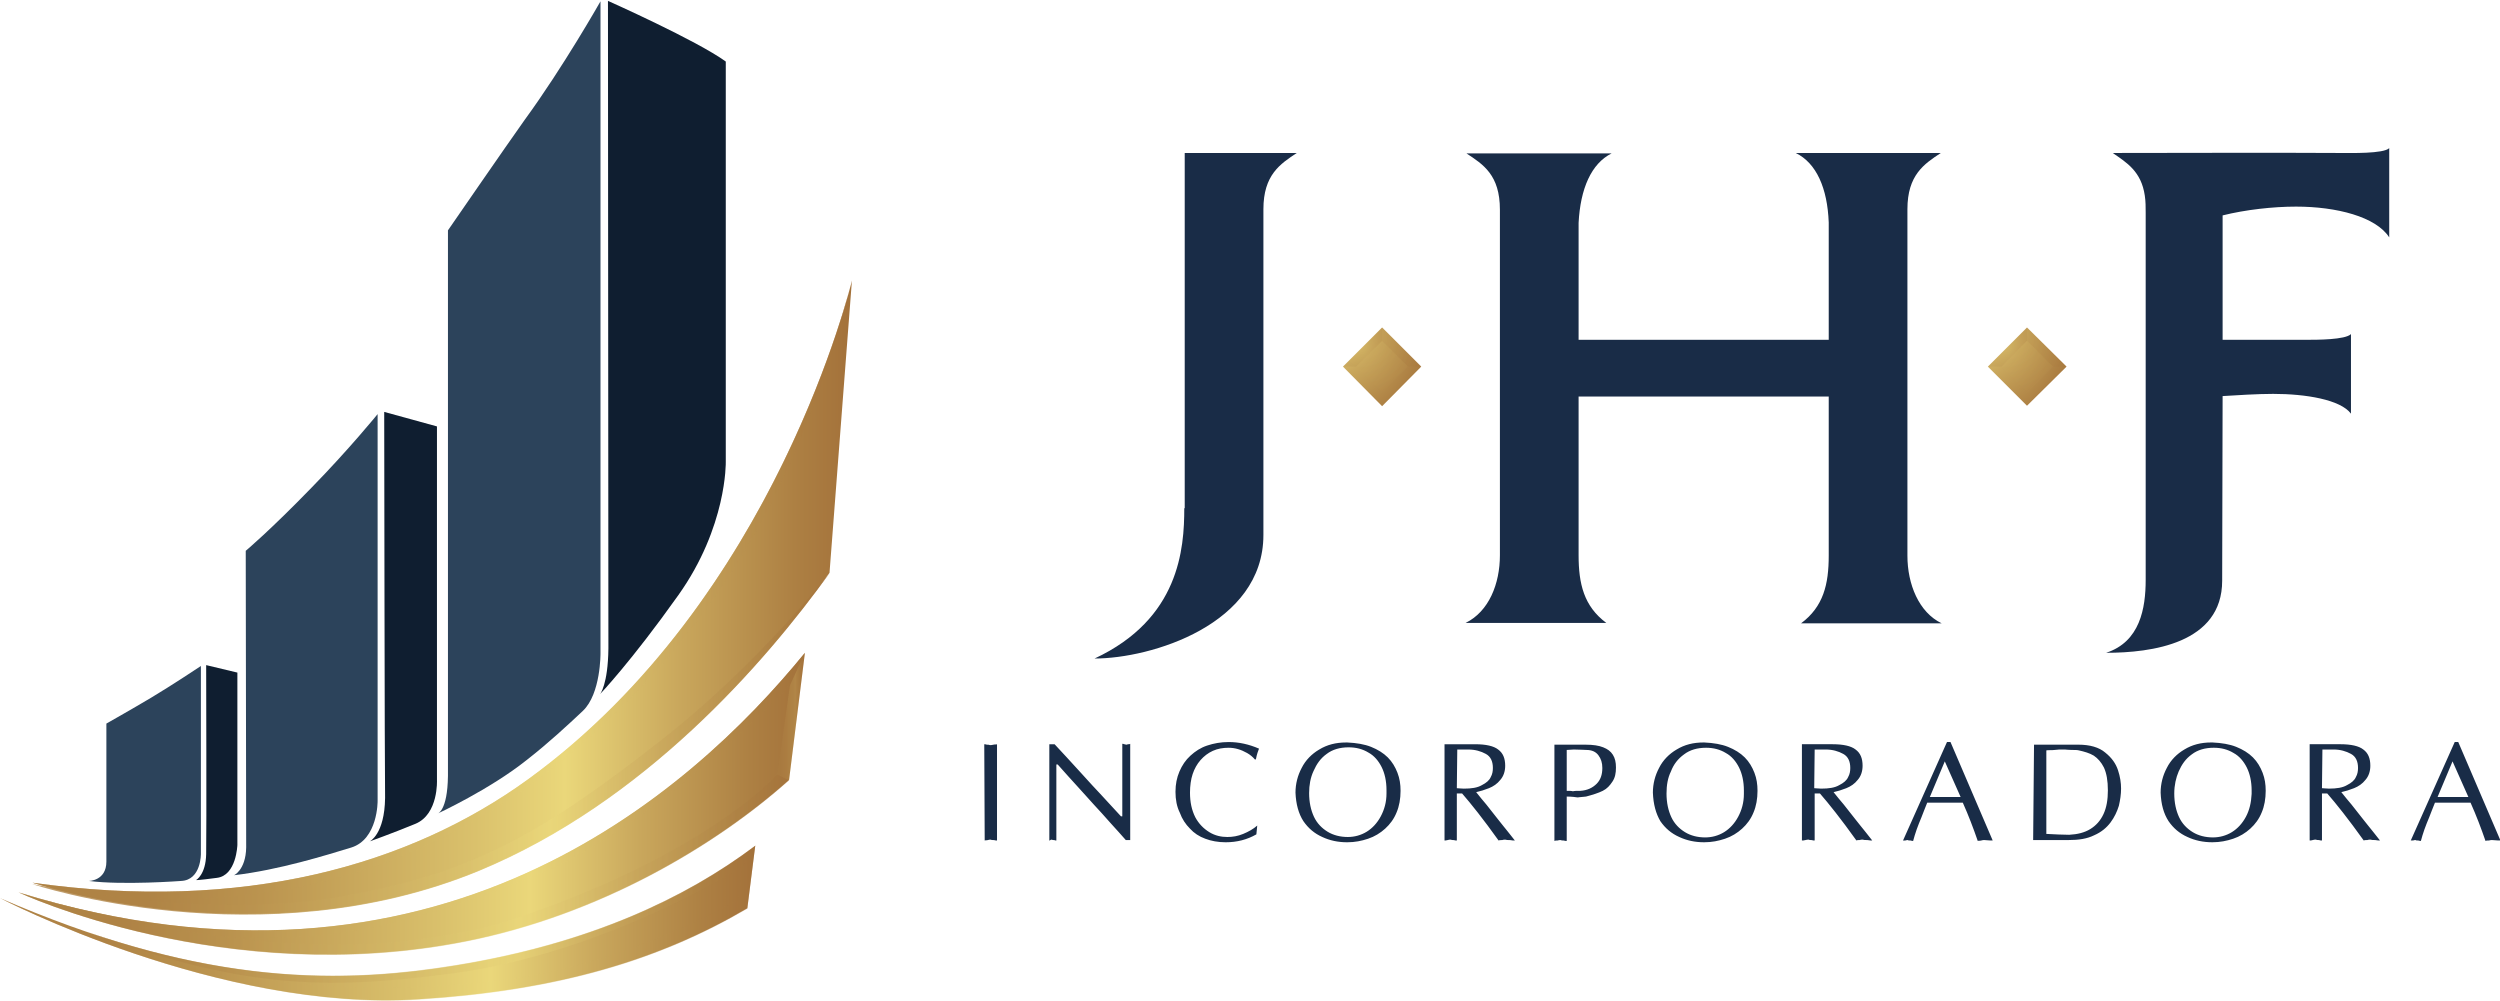 <svg enable-background="new 0 0 568.7 227.6" viewBox="0 0 568.7 227.6" xmlns="http://www.w3.org/2000/svg" xmlns:xlink="http://www.w3.org/1999/xlink"><linearGradient id="a"><stop offset="0" stop-color="#ead77a"/><stop offset=".4" stop-color="#c9a75c"/><stop offset=".8" stop-color="#ad8043"/><stop offset="1" stop-color="#a3713a"/></linearGradient><radialGradient id="b" cx="301.81" cy="118.729" gradientTransform="matrix(1 0 0 -1 .001 194.125)" gradientUnits="userSpaceOnUse" r="26.61" xlink:href="#a"/><radialGradient id="c" cx="309.4" cy="119.729" gradientTransform="matrix(1 0 0 -1 .001 194.125)" gradientUnits="userSpaceOnUse" r="23.18" xlink:href="#a"/><radialGradient id="d" cx="303.14" cy="118.489" gradientTransform="matrix(1 0 0 -1 0 194.118)" gradientUnits="userSpaceOnUse" r="21.65" xlink:href="#a"/><radialGradient id="e" cx="309.94" cy="115.144" gradientTransform="matrix(1 0 0 -1 0 194.118)" gradientUnits="userSpaceOnUse" r="4.457" xlink:href="#a"/><radialGradient id="f" cx="448.56" cy="118.729" gradientTransform="matrix(1 0 0 -1 -.004 194.117)" gradientUnits="userSpaceOnUse" r="26.61" xlink:href="#a"/><radialGradient id="g" cx="456.15" cy="119.729" gradientTransform="matrix(1 0 0 -1 -.004 194.117)" gradientUnits="userSpaceOnUse" r="23.18" xlink:href="#a"/><radialGradient id="h" cx="449.89" cy="118.489" gradientTransform="matrix(1 0 0 -1 0 194.118)" gradientUnits="userSpaceOnUse" r="21.65" xlink:href="#a"/><radialGradient id="i" cx="456.69" cy="115.144" gradientTransform="matrix(1 0 0 -1 0 194.118)" gradientUnits="userSpaceOnUse" r="4.457" xlink:href="#a"/><linearGradient id="j"><stop offset=".14" stop-color="#af8345"/><stop offset=".28" stop-color="#bb944f"/><stop offset=".54" stop-color="#dac16c"/><stop offset=".65" stop-color="#ead77a"/><stop offset=".79" stop-color="#c9a75c"/><stop offset=".93" stop-color="#ad8043"/><stop offset="1" stop-color="#a3713a"/></linearGradient><linearGradient id="k" gradientTransform="matrix(1 0 0 -1 0 194.118)" gradientUnits="userSpaceOnUse" x1="4.23" x2="183.15" xlink:href="#j" y1="11.261" y2="11.261"/><linearGradient id="l" gradientTransform="matrix(1 0 0 -1 0 194.118)" gradientUnits="userSpaceOnUse" x1="4.22" x2="183.14" xlink:href="#j" y1="13.13" y2="13.13"/><linearGradient id="m" gradientTransform="matrix(1 0 0 -1 0 194.118)" gradientUnits="userSpaceOnUse" x1="4.23" x2="179.48" xlink:href="#j" y1="-2.584" y2="-2.584"/><linearGradient id="n" gradientTransform="matrix(1 0 0 -1 0 194.118)" gradientUnits="userSpaceOnUse" x1="176.8" x2="183.15" xlink:href="#j" y1="31.129" y2="31.129"/><linearGradient id="o" gradientTransform="matrix(1 0 0 -1 0 194.118)" gradientUnits="userSpaceOnUse" x1="7.37" x2="193.78" xlink:href="#j" y1="58.204" y2="58.204"/><linearGradient id="p" gradientTransform="matrix(1 0 0 -1 0 194.118)" gradientUnits="userSpaceOnUse" x1="7.37" x2="193.4" xlink:href="#j" y1="59.195" y2="59.195"/><linearGradient id="q" gradientTransform="matrix(1 0 0 -1 0 194.118)" gradientUnits="userSpaceOnUse" x1="7.36" x2="188.68" xlink:href="#j" y1="24.959" y2="24.959"/><linearGradient id="r" gradientTransform="matrix(1 0 0 -1 0 194.118)" gradientUnits="userSpaceOnUse" x1="0" x2="171.85" xlink:href="#j" y1="-15.867" y2="-15.867"/><linearGradient id="s" gradientTransform="matrix(1 0 0 -1 0 194.118)" gradientUnits="userSpaceOnUse" x1="19.26" x2="171.85" xlink:href="#j" y1="-13.851" y2="-13.851"/><linearGradient id="t" gradientTransform="matrix(1 0 0 -1 0 194.118)" gradientUnits="userSpaceOnUse" x1=".02" x2="171.86" xlink:href="#j" y1="-15.872" y2="-15.872"/><path d="m24.2 164.6s5.5-3.1 10.2-5.9 11.3-7.2 11.3-7.2v42.7s.1 6-4.5 6.2c0 0-13.2 1-21 0 0 0 4 0 4-4.4 0-4.3 0-31.4 0-31.4z" fill="#2c435b"/><path d="m46.9 151.3 7.1 1.7v39.2s-.2 7-4.7 7.5c-4.5.6-4.7.5-4.7.5s2.2-1.2 2.3-5.9 0-43 0-43z" fill="#0f1e30"/><path d="m55.9 125.3s5.5-4.6 15-14.4c8.6-8.8 15-16.7 15-16.7v88s.1 8.7-6 10.6c-5.6 1.7-16.4 5.1-26.7 6.3-.1.1 2.7-1.1 2.8-6.3 0-5.2-.1-67.5-.1-67.5z" fill="#2c435b"/><path d="m87.4 93.7 12 3.3v80.4s.4 7.8-4.9 10c-5.6 2.3-10.4 4-10.4 4s3.4-1.6 3.5-9.9c-.1-4.5-.2-87.8-.2-87.8z" fill="#0f1e30"/><path d="m101.9 52.4s13.3-19.3 17.5-25.2c8.7-11.9 17.2-26.9 17.2-26.9v148.3s.1 9.2-4 13.1c-3.4 3.2-7.8 7.3-12.8 11.2-8.4 6.7-20.3 12.2-20.3 12.2s2.3-.5 2.4-8.6c0-8.5 0-124.1 0-124.1z" fill="#2c435b"/><path d="m138.3.2s20.2 9 26.8 13.8v91.1s.3 14.7-10.8 30.3c-10.8 15.2-17.8 22.5-17.8 22.5s1.8-2.1 1.9-10.4c0-5.1-.1-147.3-.1-147.3z" fill="#0f1e30"/><g clip-rule="evenodd" fill="#192c47" fill-rule="evenodd"><path d="m223.9 169.3c.1 0 .3 0 .6.1.3 0 .5 0 .7.1.2 0 .4 0 .8-.1s.6 0 .8-.1v21.9c-.1 0-.4 0-.7-.1-.3 0-.6 0-.7-.1-.2 0-.4 0-.7.1s-.5 0-.7.1zm14.8 21.9v-21.9h1.2c1.7 1.8 3.6 3.9 5.8 6.3s3.7 4.1 4.6 5c.9 1 2.5 2.7 4.7 5.1h.3v-16.5c.1 0 .3 0 .4.1.2 0 .3 0 .4.1.1 0 .3 0 .5-.1.2 0 .4 0 .5-.1v21.9h-1c-1-1.1-2.1-2.4-3.5-3.9-1.3-1.5-2.6-2.9-3.8-4.2s-2.4-2.7-3.7-4.1-2.8-3.1-4.5-5h-.3v17.3c-.1 0-.3 0-.5-.1-.2 0-.4 0-.5-.1-.1 0-.2 0-.4.1 0 .1-.1.1-.2.1m28.7-11.1c0-1.7.3-3.2.9-4.6s1.4-2.6 2.5-3.6 2.3-1.8 3.8-2.3 3.1-.8 4.9-.8c2.3 0 4.6.5 6.9 1.5-.2.5-.5 1.3-.7 2.4l-.2.1c-.5-.6-1.1-1.1-1.8-1.5s-1.4-.7-2.1-.9-1.4-.3-2.1-.3c-1.3 0-2.5.2-3.6.7s-2 1.2-2.8 2.1-1.4 2-1.8 3.2-.6 2.7-.6 4.2c0 2.2.4 4 1.2 5.6.8 1.5 1.9 2.6 3.2 3.4s2.7 1.1 4.1 1.1c1.2 0 2.4-.2 3.6-.7s2.3-1.1 3.2-1.9l-.2 2c-2.1 1.2-4.4 1.8-7 1.8-1.7 0-3.3-.3-4.6-.8-1.4-.5-2.6-1.3-3.5-2.3-1-1-1.8-2.2-2.3-3.6-.7-1.4-1-3-1-4.8m27.3.2c0-2 .5-3.9 1.4-5.6.9-1.8 2.3-3.2 4-4.2 1.8-1.1 3.8-1.6 6.1-1.6h.3c2.1.1 3.9.4 5.4 1s2.8 1.4 3.8 2.4 1.7 2.2 2.2 3.5.7 2.6.7 4.1c0 1.8-.3 3.5-.9 4.9-.6 1.5-1.5 2.7-2.6 3.7s-2.4 1.8-3.9 2.3-3 .8-4.7.8h-.1c-2 0-3.9-.4-5.6-1.2-1.8-.8-3.2-2-4.3-3.6-1.1-1.7-1.7-3.9-1.8-6.5m3.1.1c0 2.1.4 3.9 1.1 5.4s1.8 2.6 3.1 3.4 2.9 1.2 4.6 1.2c1.5 0 3-.4 4.3-1.2s2.4-2 3.2-3.5 1.3-3.2 1.3-5.2c0-.1 0-.2 0-.4s0-.3 0-.4c0-2-.4-3.8-1.1-5.2s-1.7-2.6-3-3.3c-1.3-.8-2.8-1.2-4.5-1.2-2 0-3.7.5-5 1.5-1.4 1-2.3 2.3-3 3.9-.7 1.5-1 3.2-1 5m30.8 10.8v-21.9h7c2.4 0 4.2.4 5.2 1.2 1.1.8 1.6 2 1.6 3.7 0 1.3-.4 2.4-1.1 3.2-.7.9-1.6 1.5-2.6 1.9s-2 .7-2.9.9c.8 1 1.6 2 2.3 2.8.7.9 1.5 1.9 2.6 3.3 1 1.3 1.7 2.1 2 2.5s.9 1.1 1.9 2.4c-.3 0-.6 0-1.1-.1-.5 0-.8 0-1.1-.1-.2 0-.4 0-.7.1-.3 0-.6 0-.8.1-3.5-4.9-6.3-8.4-8.3-10.7h-1.2v10.7c-.2 0-.4 0-.7-.1-.3 0-.5 0-.7-.1-.2 0-.4 0-.7.1s-.6.1-.7.1m2.8-11.9c.4 0 .9.1 1.6.1 1.7 0 3.1-.2 4.1-.8 1-.5 1.7-1.1 2-1.8.4-.7.5-1.4.5-2.1 0-1.5-.5-2.6-1.6-3.2s-2.4-1-4-1c-.3 0-.8 0-1.3 0-.6 0-1 0-1.2 0zm25 1.9v10.1c-.2 0-.4 0-.7-.1-.3 0-.5 0-.7-.1-.2 0-.4 0-.7.1-.3 0-.5 0-.7.1v-21.9h7.1c1.7 0 3 .2 4 .6s1.7.9 2.2 1.7.7 1.7.7 2.9c0 1.3-.2 2.3-.8 3.2s-1.2 1.6-2.2 2.1-2.3.9-3.8 1.3c-.3 0-.6.1-1 .1s-.7.1-.9.1c-1.4-.2-2.2-.2-2.5-.2m0-10.6v9.3c.6 0 1.1 0 1.4.1.4-.1.9-.1 1.7-.1 1.6-.1 2.8-.7 3.7-1.6s1.3-2.1 1.3-3.6c0-1.2-.3-2.1-.9-2.9s-1.5-1.2-2.7-1.2c-.5 0-1.5-.1-2.9-.1zm19.6 9.7c0-2 .5-3.9 1.4-5.6.9-1.8 2.3-3.2 4-4.2 1.8-1.1 3.8-1.6 6.1-1.6h.2c2.1.1 3.9.4 5.4 1s2.8 1.4 3.8 2.4 1.7 2.2 2.2 3.5.7 2.6.7 4.1c0 1.8-.3 3.5-.9 4.9-.6 1.5-1.5 2.7-2.6 3.7s-2.4 1.8-3.9 2.3-3 .8-4.7.8h-.1c-2 0-3.9-.4-5.6-1.2-1.8-.8-3.2-2-4.3-3.6-1-1.7-1.6-3.8-1.7-6.5m3.1.2c0 2.1.4 3.9 1.1 5.4s1.8 2.6 3.1 3.4 2.9 1.2 4.6 1.2c1.5 0 3-.4 4.3-1.2s2.4-2 3.2-3.5 1.3-3.2 1.3-5.2c0-.1 0-.2 0-.4s0-.3 0-.4c0-2-.4-3.8-1.1-5.2s-1.7-2.6-3-3.3c-1.3-.8-2.8-1.2-4.5-1.2-2 0-3.7.5-5 1.5-1.4 1-2.4 2.3-3 3.9-.7 1.4-1 3.1-1 5m30.8 10.7v-21.9h7c2.4 0 4.2.4 5.2 1.2 1.1.8 1.6 2 1.6 3.7 0 1.3-.4 2.4-1.1 3.2-.7.9-1.6 1.5-2.6 1.9s-2 .7-2.9.9c.8 1 1.6 2 2.3 2.8.7.9 1.5 1.9 2.6 3.3 1 1.3 1.7 2.1 2 2.5s.9 1.1 1.9 2.4c-.3 0-.6 0-1.1-.1-.5 0-.8 0-1.1-.1-.2 0-.4 0-.7.1-.3 0-.6 0-.7.1-3.5-4.9-6.3-8.4-8.3-10.7h-1.2v10.7c-.2 0-.4 0-.7-.1-.3 0-.5 0-.7-.1-.1 0-.4 0-.7.1s-.6.1-.8.1m2.8-11.9c.4 0 .9.1 1.6.1 1.7 0 3.1-.2 4.1-.8 1-.5 1.7-1.1 2-1.8.4-.7.5-1.4.5-2.1 0-1.5-.5-2.6-1.6-3.2s-2.4-1-4-1c-.3 0-.8 0-1.3 0-.6 0-1 0-1.2 0zm20.2 11.9 10-22.4h.8l9.6 22.4c-.3 0-.9 0-1.9-.1-.2 0-.4 0-.7.1s-.6 0-.8.1c-1-2.9-2.1-5.8-3.4-8.7h-8.1c-.5 1.2-.9 2.3-1.3 3.3s-.8 1.9-1.1 2.8-.6 1.8-.8 2.6c-.1 0-.3 0-.6-.1-.3 0-.5 0-.6-.1-.1 0-.3 0-.6.1-.3 0-.4 0-.5 0m6.1-9.9h7l-3.6-8.1zm23.7-11.9h10.1c2.6 0 4.7.6 6.1 1.8 1.5 1.2 2.4 2.5 2.9 4s.7 2.9.7 4.2-.2 2.6-.5 3.9c-.4 1.3-1 2.6-1.9 3.8s-2.1 2.2-3.7 2.9c-1.6.8-3.5 1.1-5.9 1.1h-8zm2.8 1.3v19c2 .1 3.8.2 5.2.2 1.9-.1 3.5-.5 4.8-1.3s2.3-1.9 3-3.4 1-3.3 1-5.4c0-2.2-.3-3.9-.9-5.2-.6-1.2-1.4-2.1-2.3-2.7-1-.6-2.1-.9-3.4-1.2-.4-.1-.9-.1-1.7-.1s-1.3-.1-1.5-.1c-.1 0-.4 0-.7 0s-.9 0-1.6.1-1.5 0-1.9.1m26 9.6c0-2 .5-3.9 1.4-5.6.9-1.8 2.3-3.2 4-4.2 1.8-1.1 3.8-1.6 6.1-1.6h.3c2.1.1 3.9.4 5.4 1s2.8 1.4 3.8 2.4 1.7 2.2 2.2 3.5.7 2.6.7 4.1c0 1.8-.3 3.5-.9 4.9-.6 1.5-1.5 2.7-2.6 3.7s-2.4 1.8-3.9 2.3-3 .8-4.7.8h-.1c-2 0-3.9-.4-5.6-1.2-1.8-.8-3.2-2-4.3-3.6-1.1-1.7-1.7-3.8-1.8-6.5m3.1.2c0 2.1.4 3.9 1.1 5.4s1.8 2.6 3.1 3.4 2.9 1.2 4.6 1.2c1.5 0 3-.4 4.3-1.2s2.4-2 3.2-3.5 1.2-3.2 1.3-5.2c0-.1 0-.2 0-.4s0-.3 0-.4c0-2-.4-3.8-1.1-5.2s-1.7-2.6-3-3.3c-1.3-.8-2.8-1.2-4.5-1.2-2 0-3.7.5-5 1.5-1.4 1-2.3 2.3-3 3.9-.6 1.4-1 3.1-1 5m30.8 10.7v-21.9h7c2.4 0 4.2.4 5.2 1.2 1.1.8 1.6 2 1.6 3.7 0 1.3-.4 2.4-1.1 3.2-.7.9-1.6 1.5-2.6 1.9s-2 .7-2.9.9c.8 1 1.6 2 2.3 2.8.7.9 1.5 1.9 2.6 3.3 1 1.3 1.7 2.1 2 2.5s.9 1.1 1.9 2.4c-.3 0-.6 0-1.1-.1-.5 0-.8 0-1.1-.1-.2 0-.4 0-.7.1-.3 0-.6 0-.8.1-3.5-4.9-6.3-8.4-8.3-10.7h-1.2v10.7c-.2 0-.4 0-.7-.1-.3 0-.5 0-.7-.1-.2 0-.4 0-.7.1s-.5.1-.7.1m2.8-11.9c.4 0 .9.1 1.6.1 1.7 0 3.1-.2 4.1-.8 1-.5 1.7-1.1 2-1.8.4-.7.5-1.4.5-2.1 0-1.5-.5-2.6-1.6-3.2s-2.4-1-4-1c-.3 0-.8 0-1.3 0-.6 0-1 0-1.2 0zm20.2 11.9 10-22.4h.8l9.6 22.4c-.3 0-.9 0-1.9-.1-.2 0-.4 0-.7.1-.3 0-.6 0-.8.1-1-2.9-2.1-5.8-3.4-8.7h-8.1c-.5 1.2-.9 2.3-1.3 3.3s-.8 1.9-1.1 2.8-.6 1.8-.8 2.6c-.1 0-.3 0-.6-.1-.3 0-.5 0-.6-.1-.1 0-.3 0-.6.1-.2 0-.4 0-.5 0m6.1-9.9h7l-3.6-8.1z"/><path d="m269.4 115.6c0 9.2-1.1 25.2-20.4 34.2 12.8 0 38.4-7.7 38.4-28.1v-74.1c0-7.8 3.8-10.3 7.6-12.8h-25.5v80.8z"/><path d="m505.6 90.1c3.2-.2 8-.5 11.5-.5 7.4 0 15.3 1.3 17.7 4.5v-18.1c-1.3 1.3-7.7 1.3-10.3 1.3h-18.9v-28.3c5.2-1.3 11.5-2 16.7-2 9.2 0 18.2 2.3 21.2 7v-20.3c-1.3 1.3-8.8 1.1-11.3 1.1-17.2-.1-34.4 0-51.6 0 3.2 2.2 6.5 4.2 7.3 9.7.2 1.3.2 2.6.2 3.9v83.5c0 6.5-1.3 14.1-9 16.6 10.3 0 26.4-2.1 26.4-16.4z"/><path d="m341.2 126.3c0 6.5-2.5 12.8-7.8 15.4h32c-5.1-3.8-6.3-8.9-6.3-15.4v-36.1h56.9v36.2c0 6.5-1.2 11.6-6.3 15.4h32c-5.2-2.5-7.8-8.9-7.8-15.4 0-26.2 0-52.5 0-78.8 0-7.8 3.8-10.3 7.6-12.8h-25.5-7.5c4.7 2.3 7.2 8 7.5 15.8v26.7h-56.9v-26.6c.4-7.8 2.9-13.5 7.5-15.8h-7.5-25.5c3.8 2.5 7.6 4.9 7.6 12.8z"/></g><path d="m305.5 83.4 8.9-8.9 8.9 8.9-8.9 9z" fill="url(#b)"/><path d="m308.5 83.4 5.9-5.8 5.9 5.8-5.9 5.9z" fill="url(#c)" opacity=".2"/><path d="m314.4 74.5v3l5.9 5.9h3z" fill="url(#d)" opacity=".25"/><path d="m305.5 83.4h3l5.9-5.9v-3z" fill="url(#e)" opacity=".1"/><path d="m452.2 83.4 8.9-8.9 9 8.9-9 8.9z" fill="url(#f)"/><path d="m455.3 83.4 5.8-5.9 5.9 5.9-5.9 5.9z" fill="url(#g)" opacity=".2"/><path d="m461.1 74.5v3l5.9 5.9h3.1z" fill="url(#h)" opacity=".2"/><path d="m452.2 83.4h3.1l5.8-5.9v-3z" fill="url(#i)" opacity=".1"/><path d="m183.1 148.5c-26.2 32.1-84 83.7-178.9 54.5 0 0 46.9 22 101.8 11.1 30.2-6 56.6-21.6 73.5-36.7z" fill="url(#k)"/><path d="m4.2 203s23.3 7.2 34.6 8.8c33.8 4.6 53.6-1.3 81.8-12.1s59-43.8 59-43.8l3.5-7.4c-26.2 32.2-84 83.7-178.9 54.5z" fill="url(#l)" opacity=".6"/><path d="m106 214.2c30.2-6 56.6-21.6 73.5-36.7l-2.7-1.3s-16.9 19.2-63.8 34.1c-24 6.1-51 6.8-90.8-2.6-5.8-1.2-11.8-2.8-17.9-4.7-.1 0 46.9 22.1 101.7 11.2z" fill="url(#m)" opacity=".47"/><path d="m179.7 155.9-2.9 20.3 2.7 1.3 3.6-29z" fill="url(#n)" opacity=".18"/><path d="m193.8 63.8s-17 72.4-73.7 113.5c-26.9 19.5-64.6 30.3-112.7 23.5 0 0 52 17.7 101.6-2.8 37.6-15.6 65-47.3 79.7-67.7 0 0 5.1-66.5 5.1-66.5z" fill="url(#o)"/><path d="m57.7 203.4c29-3.5 57.6-16.4 84.1-42.9 26.2-26.2 41.7-56.3 51.6-95.2-2.8 10.5-21.4 74.4-73.3 112-26.9 19.5-64.6 30.3-112.7 23.5 0 .1 21.2 6.1 50.3 2.6z" fill="url(#p)" opacity=".6"/><path d="m109 198.1c37.6-15.6 65-47.3 79.7-67.7-8.1 9.9-21.5 24.8-38.2 37.9-28.1 22-43.9 30.8-74.6 35.9-30.7 5-68.6-3.1-68.6-3.1s52.1 17.5 101.7-3z" fill="url(#q)" opacity=".8"/><path d="m170 206.6c-19.9 11.7-43 18.7-74.7 20.7-45.5 3-95.3-23-95.3-23 43.8 19 74.6 20.1 103.8 15.3 30-4.9 52-15.1 68-27.2z" fill="url(#r)"/><path d="m19.3 211.8c35.4 12.9 53.8 13.6 83.8 9.6 35.1-4.7 65.8-24.3 65.8-24.3l3-4.8c-16.1 12.1-38 22.3-68 27.2-24.8 4.1-50.7 4-84.6-7.7z" fill="url(#s)" opacity=".5"/><path d="m95.3 227.4c31.7-2 54.8-9 74.7-20.7l1.8-14.3-3 4.8-.8 7.4s-25.2 14.9-53.6 18.3-65.3 4.2-114.4-18.6c0 0 49.8 26 95.3 23.1z" fill="url(#t)" opacity=".4"/></svg>